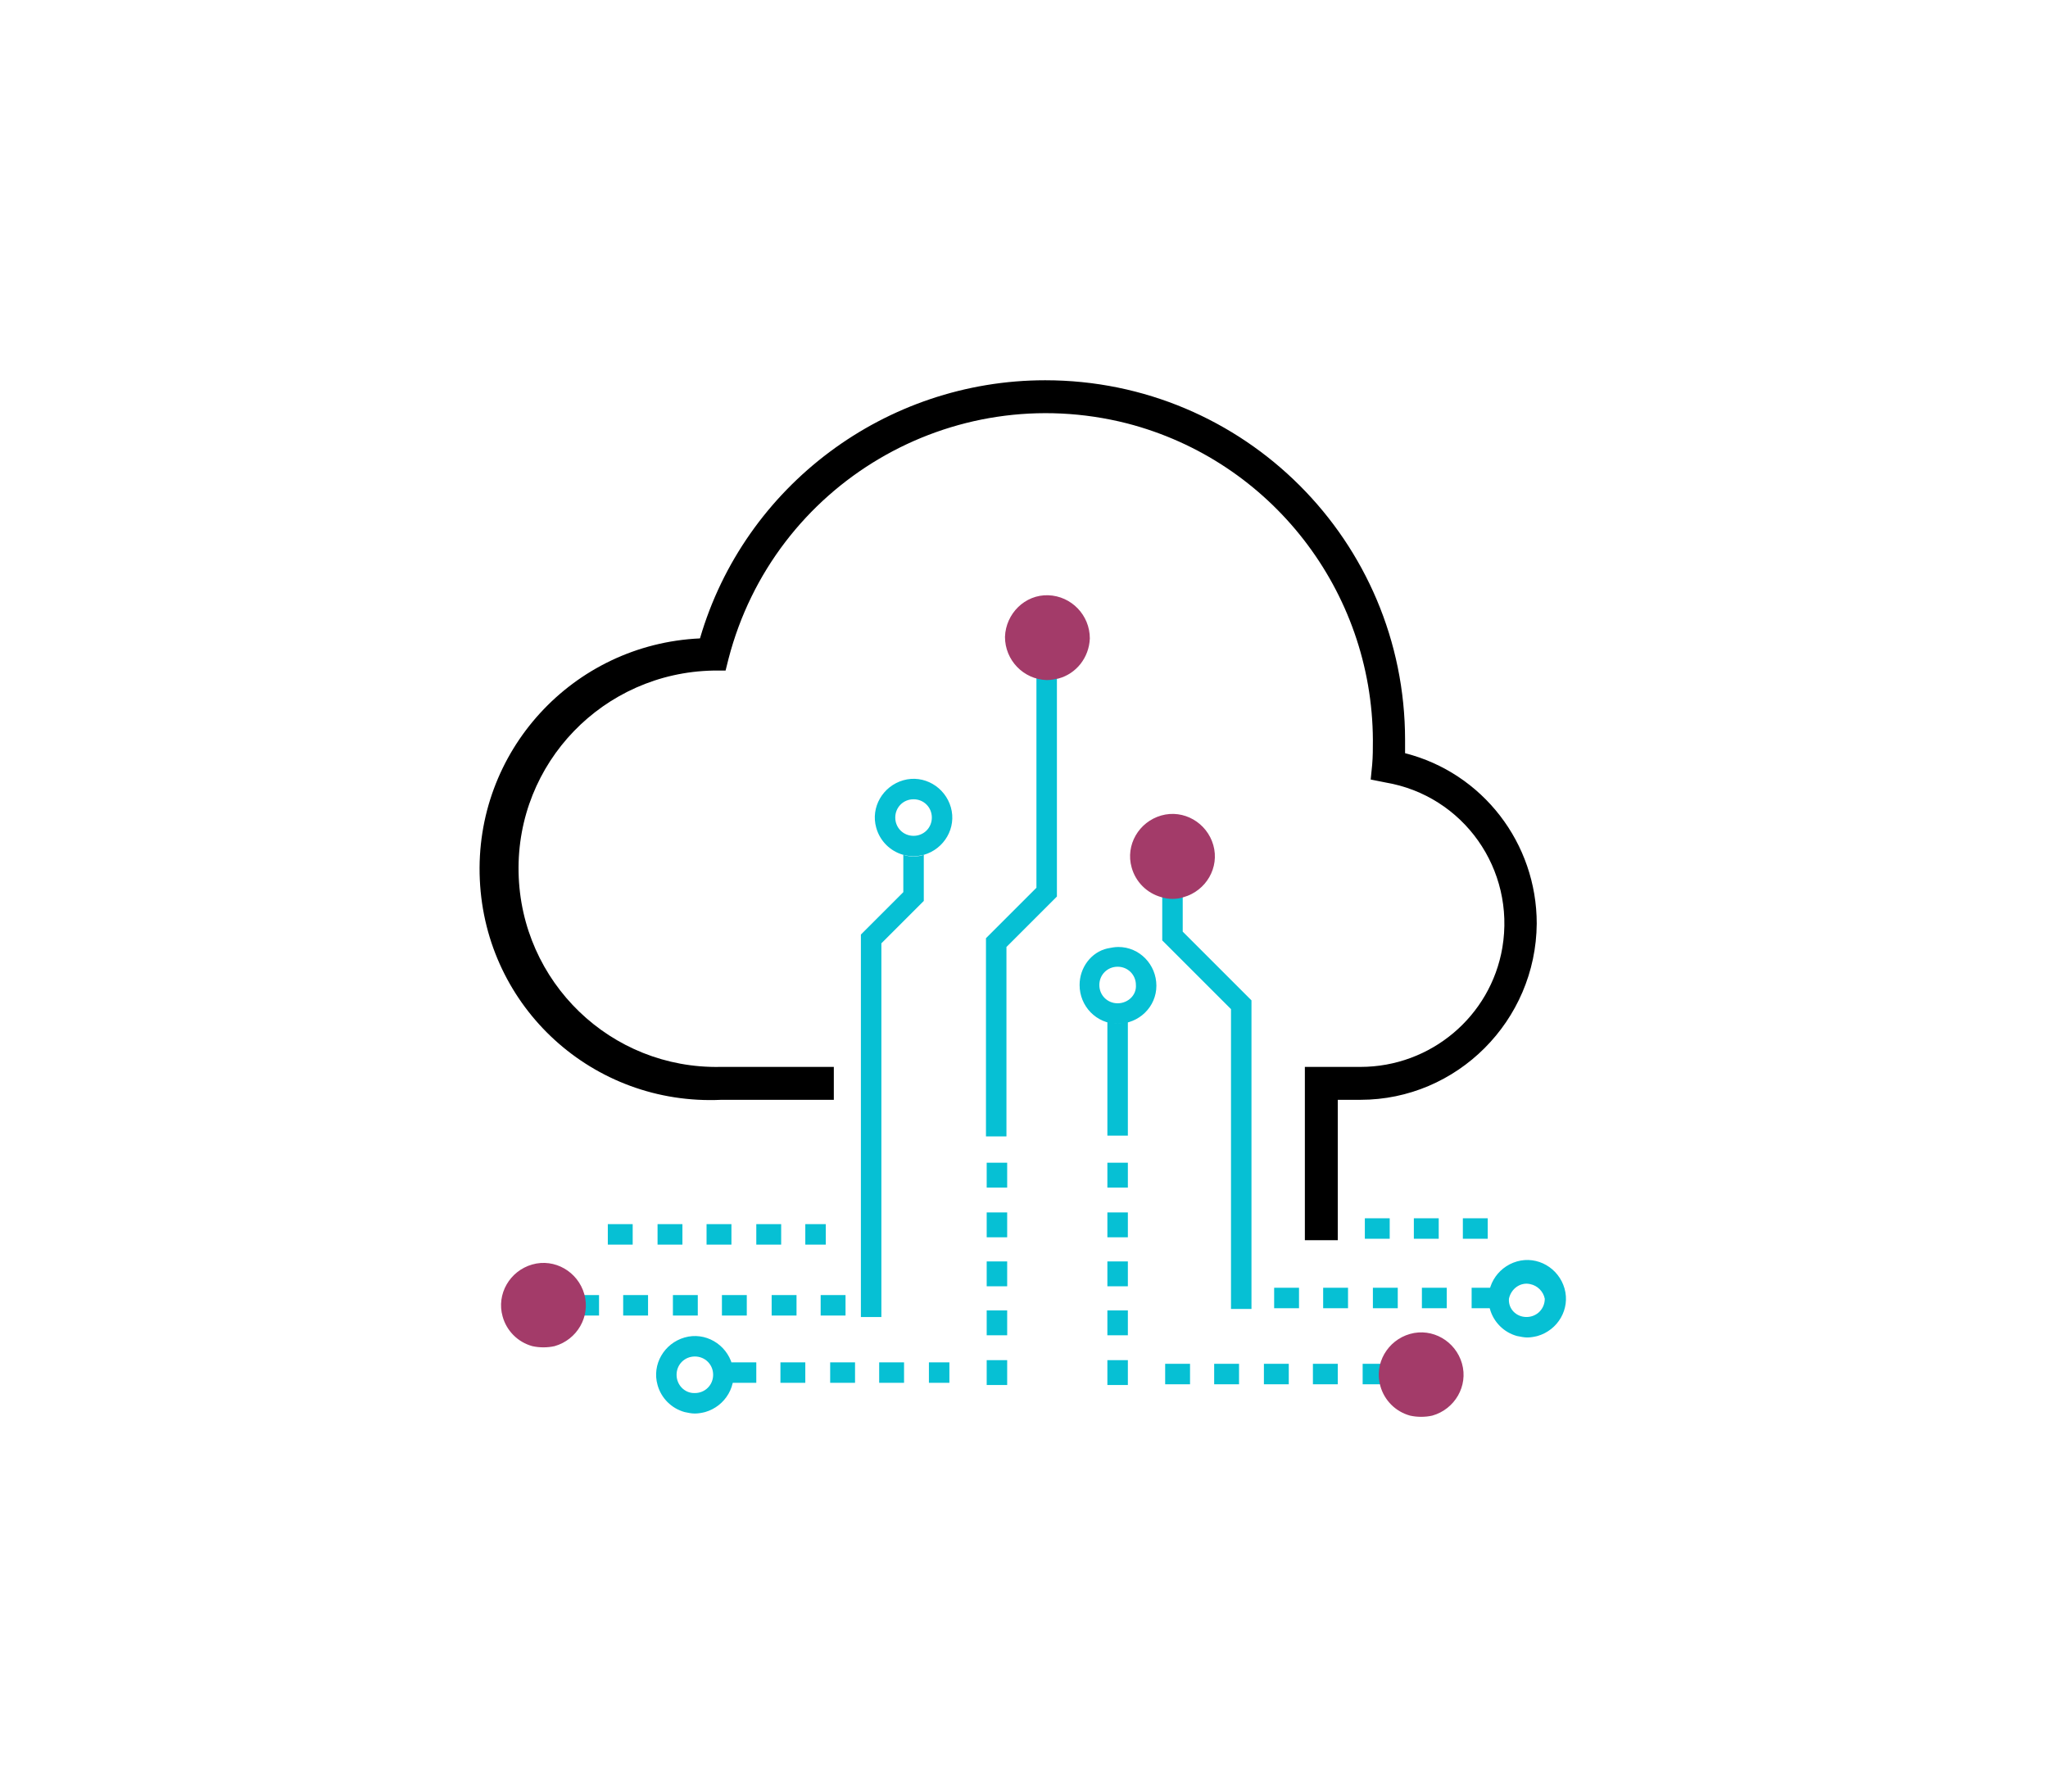 <?xml version="1.0" encoding="utf-8"?>
<!-- Generator: Adobe Illustrator 22.1.0, SVG Export Plug-In . SVG Version: 6.00 Build 0)  -->
<svg version="1.1" id="Layer_1" xmlns="http://www.w3.org/2000/svg" xmlns:xlink="http://www.w3.org/1999/xlink" x="0px" y="0px"
	 viewBox="0 0 280 245" style="enable-background:new 0 0 280 245;" xml:space="preserve">
<style type="text/css">
	.st0{fill:#06C0D4;}
	.st1{fill:#A33B69;stroke:#A33B69;stroke-miterlimit:10;}
</style>
<title>bi in the cloud</title>
<path d="M210.1,126.3c0-11-7.4-20.6-18-23.3v-1.8c0-27.2-22-49.2-49.2-49.2c-21.8,0-41.1,14.4-47.2,35.3
	c-17.4,0.8-30.9,15.5-30.1,33s15.5,30.9,33,30.1H114v-4.5H98.5c-15,0.3-27.3-11.6-27.6-26.6c-0.3-15,11.6-27.3,26.6-27.6h1.7
	l0.4-1.6c6.2-23.9,30.5-38.3,54.5-32.2c19.7,5.1,33.5,22.9,33.6,43.3c0,1.1,0,2.3-0.1,3.4l-0.2,2l2,0.4c10.7,1.8,17.8,11.9,16,22.6
	c-1.6,9.4-9.8,16.3-19.4,16.3h-7.6v23.7h4.5v-19.2h3.1C199.2,150.4,210,139.6,210.1,126.3C210.1,126.3,210.1,126.3,210.1,126.3z"/>
<path class="st0" d="M151.4,139.7v15.6h2.8v-15.6C153.3,140,152.4,140,151.4,139.7z"/>
<rect x="151.4" y="172.5" class="st0" width="2.8" height="3.4"/>
<rect x="151.4" y="179.2" class="st0" width="2.8" height="3.4"/>
<rect x="151.4" y="186" class="st0" width="2.8" height="3.4"/>
<rect x="151.4" y="165.8" class="st0" width="2.8" height="3.4"/>
<polygon class="st0" points="154.2,159 151.4,159 151.4,162.1 151.4,162.4 152.5,162.4 154.2,162.4 "/>
<path class="st0" d="M147.6,134.7c0,2.9,2.3,5.3,5.2,5.3c2.9,0,5.3-2.3,5.3-5.2c0-2.9-2.3-5.3-5.2-5.3c-0.5,0-1,0.1-1.5,0.2
	C149.2,130.2,147.6,132.3,147.6,134.7z M152.8,137.2c-1.4,0-2.5-1.1-2.5-2.5s1.1-2.5,2.5-2.5c1.4,0,2.5,1.1,2.5,2.5l0,0
	C155.4,136.1,154.2,137.2,152.8,137.2z"/>
<rect x="201.2" y="176.1" class="st0" width="2.8" height="2.8"/>
<rect x="187.7" y="176.1" class="st0" width="3.4" height="2.8"/>
<rect x="174.2" y="176.1" class="st0" width="3.4" height="2.8"/>
<rect x="194.4" y="176.1" class="st0" width="3.4" height="2.8"/>
<rect x="180.9" y="176.1" class="st0" width="3.4" height="2.8"/>
<rect x="200" y="166.6" class="st0" width="3.4" height="2.8"/>
<rect x="193.3" y="166.6" class="st0" width="3.4" height="2.8"/>
<rect x="186.6" y="166.6" class="st0" width="3.4" height="2.8"/>
<rect x="103.4" y="167.4" class="st0" width="3.4" height="2.8"/>
<rect x="89.9" y="167.4" class="st0" width="3.4" height="2.8"/>
<rect x="96.6" y="167.4" class="st0" width="3.4" height="2.8"/>
<rect x="83.1" y="167.4" class="st0" width="3.4" height="2.8"/>
<rect x="110.1" y="167.4" class="st0" width="2.8" height="2.8"/>
<rect x="179.5" y="186.5" class="st0" width="3.4" height="2.8"/>
<rect x="172.8" y="186.5" class="st0" width="3.4" height="2.8"/>
<rect x="186.3" y="186.5" class="st0" width="2.8" height="2.8"/>
<rect x="159.3" y="186.5" class="st0" width="3.4" height="2.8"/>
<rect x="166" y="186.5" class="st0" width="3.4" height="2.8"/>
<rect x="113.5" y="186.3" class="st0" width="3.4" height="2.8"/>
<rect x="120.2" y="186.3" class="st0" width="3.4" height="2.8"/>
<rect x="127" y="186.3" class="st0" width="2.8" height="2.8"/>
<rect x="106.7" y="186.3" class="st0" width="3.4" height="2.8"/>
<rect x="100" y="186.3" class="st0" width="3.4" height="2.8"/>
<path class="st0" d="M161.7,127.4v-5.1c-0.9,0.3-1.9,0.3-2.8,0v6.3l9.4,9.4v41h2.8v-42.2L161.7,127.4z"/>
<path class="st1" d="M161.7,122.2c2.8-0.8,4.5-3.7,3.7-6.5c-0.8-2.8-3.7-4.5-6.5-3.7c-2.8,0.8-4.5,3.7-3.7,6.5
	c0.5,1.8,1.9,3.2,3.7,3.7C159.8,122.5,160.8,122.5,161.7,122.2z"/>
<path class="st0" d="M141.7,92.4v29l-6.9,6.9v27.1h2.8v-25.9l6.9-6.9V92.4C143.6,92.7,142.6,92.7,141.7,92.4z"/>
<rect x="134.9" y="179.2" class="st0" width="2.8" height="3.4"/>
<rect x="134.9" y="172.5" class="st0" width="2.8" height="3.4"/>
<rect x="134.9" y="159" class="st0" width="2.8" height="3.4"/>
<rect x="134.9" y="186" class="st0" width="2.8" height="3.4"/>
<rect x="134.9" y="165.8" class="st0" width="2.8" height="3.4"/>
<path class="st1" d="M148.5,87.3c0-2.9-2.3-5.3-5.2-5.4s-5.3,2.3-5.4,5.2c0,2.9,2.3,5.3,5.2,5.4c0.5,0,1-0.1,1.5-0.2
	C146.8,91.7,148.4,89.7,148.5,87.3z"/>
<rect x="112.2" y="177.1" class="st0" width="3.4" height="2.8"/>
<rect x="85.2" y="177.1" class="st0" width="3.4" height="2.8"/>
<rect x="78.8" y="177.1" class="st0" width="3.1" height="2.8"/>
<rect x="105.5" y="177.1" class="st0" width="3.4" height="2.8"/>
<rect x="92" y="177.1" class="st0" width="3.4" height="2.8"/>
<rect x="98.7" y="177.1" class="st0" width="3.4" height="2.8"/>
<path class="st0" d="M120.5,129l5.8-5.8v-6.3c-0.9,0.3-1.9,0.3-2.8,0v5.1l-5.8,5.8v52.3h2.8V129z"/>
<path class="st0" d="M124.9,117.1c0.5,0,0.9-0.1,1.4-0.2c2.8-0.8,4.5-3.7,3.7-6.5c-0.8-2.8-3.7-4.5-6.5-3.7
	c-2.8,0.8-4.5,3.7-3.7,6.5c0.5,1.8,1.9,3.2,3.7,3.7C123.9,117,124.4,117.1,124.9,117.1z M122.4,111.8c0-1.4,1.1-2.5,2.5-2.5
	s2.5,1.1,2.5,2.5c0,1.4-1.1,2.5-2.5,2.5l0,0C123.5,114.3,122.4,113.2,122.4,111.8L122.4,111.8z"/>
<path class="st1" d="M195.7,193.1c2.8-0.8,4.5-3.7,3.7-6.5c-0.8-2.8-3.7-4.5-6.5-3.7c-2.8,0.8-4.5,3.7-3.7,6.5
	c0.5,1.8,1.9,3.2,3.7,3.7C193.8,193.3,194.8,193.3,195.7,193.1z"/>
<path class="st1" d="M75.7,183.6c2.8-0.8,4.5-3.7,3.7-6.5c-0.8-2.8-3.7-4.5-6.5-3.7c-2.8,0.8-4.5,3.7-3.7,6.5
	c0.5,1.8,1.9,3.2,3.7,3.7C73.8,183.8,74.8,183.8,75.7,183.6z"/>
<path class="st0" d="M95,193.3c0.5,0,1-0.1,1.4-0.2c2.8-0.8,4.5-3.7,3.7-6.5c-0.8-2.8-3.7-4.5-6.5-3.7s-4.5,3.7-3.7,6.5
	c0.5,1.8,1.9,3.2,3.7,3.7C94.1,193.2,94.5,193.3,95,193.3z M92.5,188c0-1.4,1.1-2.5,2.5-2.5c1.4,0,2.5,1.1,2.5,2.5s-1.1,2.5-2.5,2.5
	c0,0,0,0-0.1,0l0,0C93.6,190.5,92.5,189.4,92.5,188z"/>
<path class="st0" d="M208.8,182.9c0.5,0,1-0.1,1.4-0.2c2.8-0.8,4.5-3.7,3.7-6.5c-0.8-2.8-3.7-4.5-6.5-3.7c-2.8,0.8-4.5,3.7-3.7,6.5
	c0.5,1.8,1.9,3.2,3.7,3.7C207.9,182.8,208.4,182.9,208.8,182.9z M206.3,177.6c0.3-1.4,1.6-2.3,2.9-2c1,0.2,1.8,1,2,2
	c0,1.4-1.1,2.5-2.5,2.5l0,0C207.3,180.1,206.2,179,206.3,177.6L206.3,177.6L206.3,177.6z"/>
</svg>
